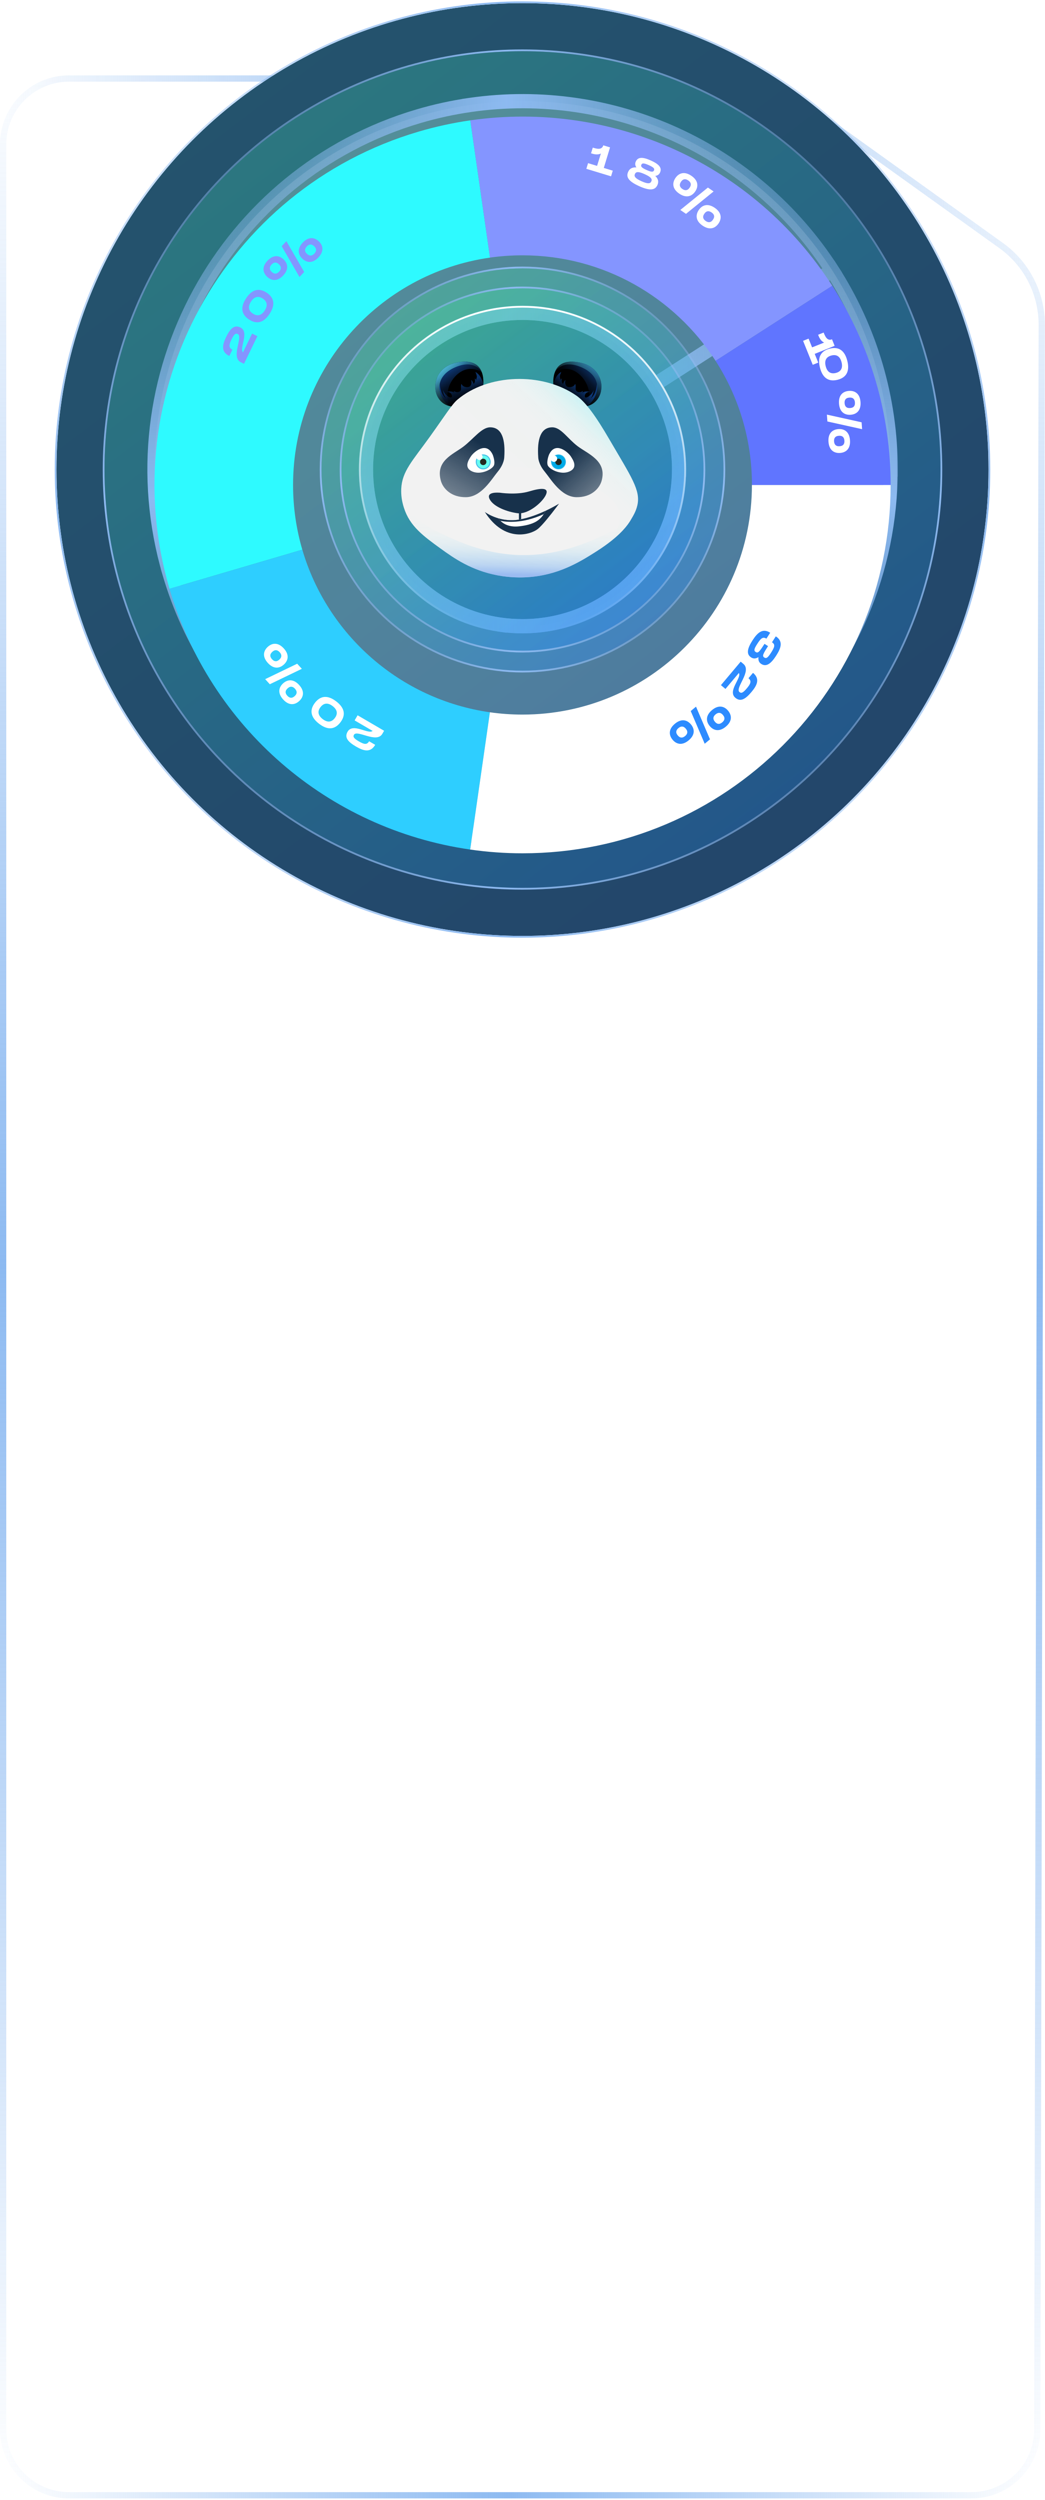 <svg width="333" height="796" viewBox="0 0 333 796" fill="none" xmlns="http://www.w3.org/2000/svg">
<g filter="url(#filter0_b_85_355)">
<path d="M2 46C2 34.954 10.954 26 22 26H234.859C241.128 26 247.24 27.964 252.336 31.617L318.444 79.001C326.323 84.648 330.988 93.754 330.967 103.448L329.542 773.543C329.519 784.572 320.572 793.5 309.542 793.5H22C10.954 793.5 2 784.546 2 773.5L2 46Z" fill="white" fill-opacity="0.04"/>
<path d="M330.542 773.545L331.967 103.45C331.988 93.433 327.168 84.023 319.027 78.188L252.919 30.804C247.653 27.03 241.337 25 234.859 25H22C10.402 25 1 34.402 1 46V773.5C1 785.098 10.402 794.5 22 794.5H309.542C321.123 794.5 330.518 785.125 330.542 773.545Z" stroke="url(#paint0_linear_85_355)" stroke-width="2"/>
<path d="M330.542 773.545L331.967 103.45C331.988 93.433 327.168 84.023 319.027 78.188L252.919 30.804C247.653 27.03 241.337 25 234.859 25H22C10.402 25 1 34.402 1 46V773.5C1 785.098 10.402 794.5 22 794.5H309.542C321.123 794.5 330.518 785.125 330.542 773.545Z" stroke="url(#paint1_linear_85_355)" stroke-width="2"/>
</g>
<g filter="url(#filter1_b_85_355)">
<circle cx="166.5" cy="149.5" r="148.5" fill="url(#paint2_linear_85_355)"/>
<circle cx="166.5" cy="149.5" r="148.783" stroke="url(#paint3_linear_85_355)" stroke-width="0.567"/>
<circle cx="166.5" cy="149.5" r="148.783" stroke="url(#paint4_linear_85_355)" stroke-width="0.567"/>
</g>
<g filter="url(#filter2_b_85_355)">
<circle cx="166.5" cy="149.5" r="133.197" fill="url(#paint5_linear_85_355)"/>
<circle cx="166.5" cy="149.5" r="133.48" stroke="url(#paint6_linear_85_355)" stroke-width="0.567"/>
<circle cx="166.5" cy="149.5" r="133.48" stroke="url(#paint7_linear_85_355)" stroke-width="0.567"/>
</g>
<g filter="url(#filter3_b_85_355)">
<mask id="path-7-outside-1_85_355" maskUnits="userSpaceOnUse" x="46.227" y="29.214" width="240" height="240" fill="black">
<rect fill="white" x="46.227" y="29.214" width="240" height="240"/>
<path fill-rule="evenodd" clip-rule="evenodd" d="M166.507 99.607C164.108 99.607 161.748 99.776 159.438 100.104L159.439 100.104C135.234 103.54 116.62 124.346 116.62 149.5C116.62 154.385 117.322 159.107 118.631 163.57L118.628 163.57C124.058 182.077 139.925 196.12 159.421 198.893L159.422 198.893C161.732 199.221 164.094 199.39 166.495 199.39C194.05 199.39 216.387 177.054 216.388 149.5H216.402V149.499C216.402 139.566 213.499 130.311 208.496 122.536L265.202 86.094C277.357 105.008 283.82 127.018 283.82 149.502H283.807C283.805 214.275 231.296 266.783 166.523 266.783C160.943 266.783 155.37 266.385 149.847 265.591L149.847 265.592C104.397 259.057 66.942 226.602 54.005 182.545L54.008 182.544C35.76 120.394 71.349 55.218 133.498 36.969C138.856 35.396 144.318 34.208 149.845 33.413L149.845 33.411C195.294 26.877 240.376 47.465 265.201 86.093L208.494 122.536C199.617 108.742 184.129 99.607 166.507 99.607Z"/>
</mask>
<path fill-rule="evenodd" clip-rule="evenodd" d="M166.507 99.607C164.108 99.607 161.748 99.776 159.438 100.104L159.439 100.104C135.234 103.54 116.62 124.346 116.62 149.5C116.62 154.385 117.322 159.107 118.631 163.57L118.628 163.57C124.058 182.077 139.925 196.12 159.421 198.893L159.422 198.893C161.732 199.221 164.094 199.39 166.495 199.39C194.05 199.39 216.387 177.054 216.388 149.5H216.402V149.499C216.402 139.566 213.499 130.311 208.496 122.536L265.202 86.094C277.357 105.008 283.82 127.018 283.82 149.502H283.807C283.805 214.275 231.296 266.783 166.523 266.783C160.943 266.783 155.37 266.385 149.847 265.591L149.847 265.592C104.397 259.057 66.942 226.602 54.005 182.545L54.008 182.544C35.76 120.394 71.349 55.218 133.498 36.969C138.856 35.396 144.318 34.208 149.845 33.413L149.845 33.411C195.294 26.877 240.376 47.465 265.201 86.093L208.494 122.536C199.617 108.742 184.129 99.607 166.507 99.607Z" fill="white" fill-opacity="0.19"/>
<path d="M159.438 100.104L159.12 97.859L156.873 98.178L157.194 100.424L159.438 100.104ZM159.439 100.104L159.757 102.349L162.004 102.03L161.683 99.784L159.439 100.104ZM118.631 163.57L119.266 165.746L121.446 165.11L120.807 162.931L118.631 163.57ZM118.628 163.57L117.993 161.394L115.814 162.03L116.453 164.209L118.628 163.57ZM159.421 198.893L159.102 201.138L161.354 201.458L161.667 199.205L159.421 198.893ZM159.422 198.893L159.74 196.648L157.489 196.328L157.176 198.581L159.422 198.893ZM216.388 149.5V147.233H214.121L214.121 149.5L216.388 149.5ZM216.402 149.5V151.767H218.669V149.5H216.402ZM208.496 122.536L207.27 120.629L205.362 121.855L206.589 123.763L208.496 122.536ZM265.202 86.094L267.109 84.868L265.883 82.96L263.976 84.186L265.202 86.094ZM283.82 149.502V151.769H286.087V149.502H283.82ZM283.807 149.502V147.234H281.539L281.539 149.502L283.807 149.502ZM149.847 265.591L150.169 263.347L147.939 263.027L147.605 265.255L149.847 265.591ZM149.847 265.592L149.524 267.836L151.755 268.157L152.089 265.928L149.847 265.592ZM54.005 182.545L53.365 180.37L51.192 181.009L51.83 183.184L54.005 182.545ZM54.008 182.544L54.648 184.719L56.822 184.08L56.184 181.905L54.008 182.544ZM133.498 36.969L132.86 34.794L132.86 34.794L133.498 36.969ZM149.845 33.413L150.168 35.657L152.416 35.334L152.088 33.086L149.845 33.413ZM149.845 33.411L149.522 31.167L147.273 31.491L147.601 33.738L149.845 33.411ZM265.201 86.093L266.426 88L268.334 86.774L267.108 84.867L265.201 86.093ZM208.494 122.536L206.587 123.763L207.814 125.668L209.72 124.443L208.494 122.536ZM159.757 102.348C161.961 102.036 164.215 101.874 166.507 101.874V97.34C164.001 97.34 161.534 97.517 159.12 97.859L159.757 102.348ZM161.683 99.784L161.683 99.783L157.194 100.424L157.194 100.425L161.683 99.784ZM118.887 149.5C118.887 125.491 136.654 105.628 159.757 102.349L159.12 97.86C133.813 101.451 114.352 123.201 114.352 149.5H118.887ZM120.807 162.931C119.558 158.674 118.887 154.167 118.887 149.5H114.352C114.352 154.604 115.086 159.54 116.456 164.208L120.807 162.931ZM119.263 165.747L119.266 165.746L117.996 161.393L117.993 161.394L119.263 165.747ZM159.741 196.649C141.136 194.003 125.986 180.597 120.804 162.932L116.453 164.209C122.129 183.556 138.713 198.238 159.102 201.138L159.741 196.649ZM157.176 198.581L157.176 198.581L161.667 199.205L161.667 199.205L157.176 198.581ZM166.495 197.123C164.201 197.123 161.946 196.961 159.74 196.648L159.103 201.137C161.519 201.48 163.987 201.657 166.495 201.657V197.123ZM214.121 149.5C214.12 175.802 192.798 197.123 166.495 197.123V201.657C195.302 201.657 218.654 178.306 218.655 149.5L214.121 149.5ZM216.402 147.233H216.388V151.767H216.402V147.233ZM214.135 149.499V149.5H218.669V149.499H214.135ZM206.589 123.763C211.364 131.183 214.135 140.014 214.135 149.499H218.669C218.669 139.118 215.634 129.439 210.402 121.309L206.589 123.763ZM263.976 84.186L207.27 120.629L209.722 124.443L266.428 88.001L263.976 84.186ZM286.087 149.502C286.087 126.583 279.5 104.148 267.109 84.868L263.295 87.319C275.215 105.868 281.553 127.453 281.553 149.502H286.087ZM283.807 151.769H283.82V147.234H283.807V151.769ZM166.523 269.05C232.548 269.05 286.073 215.527 286.074 149.502L281.539 149.502C281.538 213.022 230.044 264.516 166.523 264.516V269.05ZM149.524 267.836C155.155 268.644 160.835 269.05 166.523 269.05V264.516C161.051 264.516 155.586 264.125 150.169 263.347L149.524 267.836ZM152.089 265.928L152.089 265.928L147.605 265.255L147.605 265.256L152.089 265.928ZM51.83 183.184C65.016 228.092 103.196 261.175 149.524 267.836L150.169 263.348C105.599 256.939 68.867 225.111 56.181 181.906L51.83 183.184ZM53.368 180.369L53.365 180.37L54.645 184.72L54.648 184.719L53.368 180.369ZM132.86 34.794C69.508 53.396 33.231 119.831 51.833 183.183L56.184 181.905C38.288 120.957 73.189 57.041 134.137 39.145L132.86 34.794ZM149.522 31.169C143.889 31.979 138.32 33.191 132.86 34.794L134.137 39.145C139.391 37.602 144.748 36.437 150.168 35.657L149.522 31.169ZM147.601 33.738L147.601 33.74L152.088 33.086L152.088 33.084L147.601 33.738ZM267.108 84.867C241.804 45.493 195.85 24.506 149.522 31.167L150.167 35.655C194.738 29.247 238.949 49.438 263.293 87.318L267.108 84.867ZM209.72 124.443L266.426 88L263.975 84.185L207.268 120.629L209.72 124.443ZM166.507 101.874C183.326 101.874 198.11 110.59 206.587 123.763L210.4 121.309C201.124 106.895 184.932 97.34 166.507 97.34V101.874Z" fill="url(#paint8_linear_85_355)" mask="url(#path-7-outside-1_85_355)"/>
<path d="M159.438 100.104L159.12 97.859L156.873 98.178L157.194 100.424L159.438 100.104ZM159.439 100.104L159.757 102.349L162.004 102.03L161.683 99.784L159.439 100.104ZM118.631 163.57L119.266 165.746L121.446 165.11L120.807 162.931L118.631 163.57ZM118.628 163.57L117.993 161.394L115.814 162.03L116.453 164.209L118.628 163.57ZM159.421 198.893L159.102 201.138L161.354 201.458L161.667 199.205L159.421 198.893ZM159.422 198.893L159.74 196.648L157.489 196.328L157.176 198.581L159.422 198.893ZM216.388 149.5V147.233H214.121L214.121 149.5L216.388 149.5ZM216.402 149.5V151.767H218.669V149.5H216.402ZM208.496 122.536L207.27 120.629L205.362 121.855L206.589 123.763L208.496 122.536ZM265.202 86.094L267.109 84.868L265.883 82.96L263.976 84.186L265.202 86.094ZM283.82 149.502V151.769H286.087V149.502H283.82ZM283.807 149.502V147.234H281.539L281.539 149.502L283.807 149.502ZM149.847 265.591L150.169 263.347L147.939 263.027L147.605 265.255L149.847 265.591ZM149.847 265.592L149.524 267.836L151.755 268.157L152.089 265.928L149.847 265.592ZM54.005 182.545L53.365 180.37L51.192 181.009L51.83 183.184L54.005 182.545ZM54.008 182.544L54.648 184.719L56.822 184.08L56.184 181.905L54.008 182.544ZM133.498 36.969L132.86 34.794L132.86 34.794L133.498 36.969ZM149.845 33.413L150.168 35.657L152.416 35.334L152.088 33.086L149.845 33.413ZM149.845 33.411L149.522 31.167L147.273 31.491L147.601 33.738L149.845 33.411ZM265.201 86.093L266.426 88L268.334 86.774L267.108 84.867L265.201 86.093ZM208.494 122.536L206.587 123.763L207.814 125.668L209.72 124.443L208.494 122.536ZM159.757 102.348C161.961 102.036 164.215 101.874 166.507 101.874V97.34C164.001 97.34 161.534 97.517 159.12 97.859L159.757 102.348ZM161.683 99.784L161.683 99.783L157.194 100.424L157.194 100.425L161.683 99.784ZM118.887 149.5C118.887 125.491 136.654 105.628 159.757 102.349L159.12 97.86C133.813 101.451 114.352 123.201 114.352 149.5H118.887ZM120.807 162.931C119.558 158.674 118.887 154.167 118.887 149.5H114.352C114.352 154.604 115.086 159.54 116.456 164.208L120.807 162.931ZM119.263 165.747L119.266 165.746L117.996 161.393L117.993 161.394L119.263 165.747ZM159.741 196.649C141.136 194.003 125.986 180.597 120.804 162.932L116.453 164.209C122.129 183.556 138.713 198.238 159.102 201.138L159.741 196.649ZM157.176 198.581L157.176 198.581L161.667 199.205L161.667 199.205L157.176 198.581ZM166.495 197.123C164.201 197.123 161.946 196.961 159.74 196.648L159.103 201.137C161.519 201.48 163.987 201.657 166.495 201.657V197.123ZM214.121 149.5C214.12 175.802 192.798 197.123 166.495 197.123V201.657C195.302 201.657 218.654 178.306 218.655 149.5L214.121 149.5ZM216.402 147.233H216.388V151.767H216.402V147.233ZM214.135 149.499V149.5H218.669V149.499H214.135ZM206.589 123.763C211.364 131.183 214.135 140.014 214.135 149.499H218.669C218.669 139.118 215.634 129.439 210.402 121.309L206.589 123.763ZM263.976 84.186L207.27 120.629L209.722 124.443L266.428 88.001L263.976 84.186ZM286.087 149.502C286.087 126.583 279.5 104.148 267.109 84.868L263.295 87.319C275.215 105.868 281.553 127.453 281.553 149.502H286.087ZM283.807 151.769H283.82V147.234H283.807V151.769ZM166.523 269.05C232.548 269.05 286.073 215.527 286.074 149.502L281.539 149.502C281.538 213.022 230.044 264.516 166.523 264.516V269.05ZM149.524 267.836C155.155 268.644 160.835 269.05 166.523 269.05V264.516C161.051 264.516 155.586 264.125 150.169 263.347L149.524 267.836ZM152.089 265.928L152.089 265.928L147.605 265.255L147.605 265.256L152.089 265.928ZM51.83 183.184C65.016 228.092 103.196 261.175 149.524 267.836L150.169 263.348C105.599 256.939 68.867 225.111 56.181 181.906L51.83 183.184ZM53.368 180.369L53.365 180.37L54.645 184.72L54.648 184.719L53.368 180.369ZM132.86 34.794C69.508 53.396 33.231 119.831 51.833 183.183L56.184 181.905C38.288 120.957 73.189 57.041 134.137 39.145L132.86 34.794ZM149.522 31.169C143.889 31.979 138.32 33.191 132.86 34.794L134.137 39.145C139.391 37.602 144.748 36.437 150.168 35.657L149.522 31.169ZM147.601 33.738L147.601 33.74L152.088 33.086L152.088 33.084L147.601 33.738ZM267.108 84.867C241.804 45.493 195.85 24.506 149.522 31.167L150.167 35.655C194.738 29.247 238.949 49.438 263.293 87.318L267.108 84.867ZM209.72 124.443L266.426 88L263.975 84.185L207.268 120.629L209.72 124.443ZM166.507 101.874C183.326 101.874 198.11 110.59 206.587 123.763L210.4 121.309C201.124 106.895 184.932 97.34 166.507 97.34V101.874Z" fill="url(#paint9_linear_85_355)" mask="url(#path-7-outside-1_85_355)"/>
</g>
<g filter="url(#filter4_d_85_355)">
<path fill-rule="evenodd" clip-rule="evenodd" d="M156.128 77.114C159.516 76.632 162.979 76.384 166.5 76.384C192.323 76.384 215.019 89.77 228.028 109.982L265.201 86.093C240.376 47.465 195.294 26.877 149.845 33.411L156.128 77.114Z" fill="#8495FF"/>
<path fill-rule="evenodd" clip-rule="evenodd" d="M156.133 77.114C120.664 82.151 93.389 112.64 93.389 149.5C93.389 156.659 94.418 163.578 96.336 170.116L54.008 182.544C35.759 120.394 71.348 55.218 133.498 36.969C138.857 35.396 144.321 34.207 149.85 33.412L156.133 77.114Z" fill="#2EFAFF"/>
<path fill-rule="evenodd" clip-rule="evenodd" d="M96.336 170.115L54.005 182.545C66.942 226.601 104.397 259.057 149.847 265.592L156.131 221.886C127.552 217.826 104.292 197.242 96.336 170.115Z" fill="#2ECEFF"/>
<path fill-rule="evenodd" clip-rule="evenodd" d="M166.492 222.617C206.873 222.617 239.608 189.881 239.608 149.5C239.608 149.5 239.608 149.5 239.608 149.5L283.807 149.5C283.807 214.274 231.297 266.783 166.523 266.783C160.938 266.783 155.36 266.384 149.832 265.589L156.116 221.886C159.505 222.368 162.969 222.617 166.492 222.617Z" fill="white"/>
<path fill-rule="evenodd" clip-rule="evenodd" d="M239.619 149.502C239.619 149.501 239.619 149.5 239.619 149.5C239.619 134.941 235.364 121.376 228.029 109.981L265.199 86.094C277.355 105.008 283.817 127.018 283.817 149.502H239.619Z" fill="#6075FF"/>
<path d="M259.616 107.766L260.736 110.541L258.99 111.246L255.91 103.614L257.656 102.91L258.781 105.696L262.601 104.168C261.472 103.602 261.038 102.526 260.697 101.682L262.455 100.973C262.935 102.164 263.575 103.748 265.124 103.122L265.964 105.204L259.616 107.766Z" fill="white"/>
</g>
<g filter="url(#filter5_b_85_355)">
<circle cx="166.501" cy="149.5" r="64.048" fill="url(#paint10_linear_85_355)" fill-opacity="0.34"/>
<circle cx="166.501" cy="149.5" r="64.331" stroke="url(#paint11_linear_85_355)" stroke-width="0.567"/>
<circle cx="166.501" cy="149.5" r="64.331" stroke="url(#paint12_linear_85_355)" stroke-width="0.567"/>
</g>
<g filter="url(#filter6_b_85_355)">
<circle cx="166.499" cy="149.5" r="57.682" fill="url(#paint13_linear_85_355)" fill-opacity="0.34"/>
<circle cx="166.499" cy="149.5" r="57.965" stroke="url(#paint14_linear_85_355)" stroke-width="0.567"/>
<circle cx="166.499" cy="149.5" r="57.965" stroke="url(#paint15_linear_85_355)" stroke-width="0.567"/>
</g>
<circle cx="166.501" cy="149.5" r="51.829" stroke="url(#paint16_linear_85_355)" stroke-width="0.567"/>
<g clip-path="url(#clip0_85_355)">
<path d="M154.036 122.164C153.992 123.146 153.85 123.828 153.85 123.828C153.85 123.828 153.854 123.853 153.85 123.897C153.842 124.274 153.704 126.111 151.636 127.591C150.412 128.466 148.517 129.218 145.575 129.463C144.668 129.537 143.848 129.467 143.112 129.272C141.05 128.719 139.659 127.212 139.047 125.373C138.989 125.197 138.937 125.018 138.893 124.834C138.872 124.74 138.853 124.647 138.832 124.556C138.807 124.423 138.785 124.291 138.768 124.16C138.561 122.729 138.782 121.195 139.469 119.804C139.469 119.804 139.47 119.801 139.473 119.796C140.456 117.814 142.386 116.131 145.375 115.476C150.526 114.344 152.682 116.228 153.531 118.496C153.658 118.818 153.75 119.149 153.823 119.481V119.485C154.035 120.437 154.063 121.394 154.035 122.166L154.036 122.164Z" fill="black"/>
<path opacity="0.42" d="M153.532 118.494C152.541 117.951 151.026 117.267 149.226 117.516C146.48 117.897 144.254 120.275 143.263 122.636C141.984 125.677 142.84 128.476 143.113 129.268C141.05 128.716 139.66 127.209 139.047 125.37C138.99 125.194 138.938 125.014 138.894 124.831C138.873 124.736 138.853 124.643 138.832 124.552C138.439 122.505 139.116 120.708 139.47 119.8C139.47 119.8 139.471 119.797 139.474 119.792C140.457 117.81 142.387 116.127 145.376 115.473C150.526 114.34 152.683 116.224 153.532 118.492V118.494Z" fill="url(#paint17_linear_85_355)"/>
<path opacity="0.42" d="M154.305 123.136L153.848 123.898L151.631 127.587C150.41 128.463 148.514 129.214 145.572 129.459C144.667 129.535 143.847 129.461 143.114 129.266C140.848 127.354 139.668 124.713 140.127 122.248C140.358 125.783 141.99 126.728 142.082 126.778C141.33 125.843 141.17 124.203 141.17 124.203C141.681 125.874 144.251 127.499 143.988 125.943C143.726 124.386 141.372 124.844 142.958 124.663C143.851 124.56 144.45 124.79 144.802 125.01C144.641 124.748 144.566 124.427 144.566 124.427C145.472 125.213 146.991 124.933 146.913 123.673C146.832 122.41 147.087 122.232 147.087 122.232C147.304 123.2 149.238 123.662 149.872 122.879C150.504 122.099 150.139 121.005 150.139 121.005C150.565 121.197 150.946 122.242 150.946 122.242C151.806 121.299 150.98 120.289 151.451 120.629C151.918 120.971 151.537 121.471 151.891 120.331C152.246 119.195 150.696 117.729 152.165 118.894C153.099 119.64 153.711 121.152 154.032 122.157C154.218 122.725 154.303 123.131 154.303 123.131L154.305 123.136Z" fill="url(#paint18_linear_85_355)"/>
<path d="M153.822 119.479C153.425 117.381 150.423 114.317 144.456 117.229C138.491 120.136 139.071 125.866 143.112 129.27C136.918 127.624 136.829 117.347 145.372 115.475C151.259 114.186 153.237 116.829 153.822 119.479Z" fill="url(#paint19_linear_85_355)"/>
<path d="M176.31 122.164C176.354 123.146 176.497 123.828 176.497 123.828C176.497 123.828 176.493 123.853 176.497 123.897C176.504 124.274 176.643 126.111 178.711 127.591C179.934 128.466 181.83 129.218 184.772 129.463C185.679 129.537 186.499 129.467 187.234 129.272C189.297 128.719 190.687 127.212 191.3 125.373C191.358 125.197 191.41 125.018 191.454 124.834C191.475 124.74 191.494 124.647 191.515 124.556C191.54 124.423 191.561 124.291 191.579 124.16C191.786 122.729 191.565 121.195 190.878 119.804C190.878 119.804 190.876 119.801 190.874 119.796C189.89 117.814 187.96 116.131 184.972 115.476C179.821 114.344 177.664 116.228 176.815 118.496C176.689 118.818 176.596 119.149 176.523 119.481V119.485C176.312 120.437 176.283 121.394 176.312 122.166L176.31 122.164Z" fill="black"/>
<path opacity="0.42" d="M176.815 118.494C177.806 117.951 179.321 117.267 181.12 117.516C183.867 117.897 186.093 120.275 187.084 122.636C188.363 125.677 187.506 128.476 187.234 129.268C189.296 128.716 190.687 127.209 191.299 125.37C191.357 125.194 191.409 125.014 191.453 124.831C191.474 124.736 191.493 124.643 191.514 124.552C191.908 122.505 191.23 120.708 190.877 119.8C190.877 119.8 190.875 119.797 190.873 119.792C189.89 117.81 187.959 116.127 184.971 115.473C179.82 114.34 177.663 116.224 176.815 118.492V118.494Z" fill="url(#paint20_linear_85_355)"/>
<path opacity="0.42" d="M176.041 123.136L176.498 123.897L178.715 127.587C179.936 128.462 181.832 129.214 184.774 129.459C185.678 129.535 186.498 129.461 187.232 129.266C189.498 127.353 190.678 124.713 190.219 122.247C189.988 125.783 188.356 126.727 188.263 126.778C189.016 125.843 189.176 124.202 189.176 124.202C188.665 125.874 186.095 127.498 186.358 125.943C186.619 124.386 188.974 124.844 187.388 124.662C186.495 124.56 185.895 124.79 185.544 125.01C185.705 124.747 185.78 124.427 185.78 124.427C184.874 125.213 183.355 124.933 183.433 123.673C183.514 122.41 183.259 122.232 183.259 122.232C183.042 123.2 181.108 123.662 180.474 122.879C179.842 122.099 180.207 121.005 180.207 121.005C179.78 121.196 179.4 122.242 179.4 122.242C178.54 121.299 179.366 120.288 178.895 120.628C178.428 120.97 178.809 121.471 178.455 120.331C178.1 119.195 179.65 117.729 178.181 118.894C177.247 119.639 176.635 121.152 176.314 122.157C176.128 122.725 176.043 123.13 176.043 123.13L176.041 123.136Z" fill="url(#paint21_linear_85_355)"/>
<path d="M176.522 119.479C176.919 117.381 179.921 114.317 185.888 117.229C191.853 120.136 191.273 125.866 187.232 129.27C193.426 127.624 193.515 117.348 184.972 115.475C179.086 114.186 177.107 116.829 176.522 119.479Z" fill="url(#paint22_linear_85_355)"/>
<path d="M203.085 160.949C202.655 162.775 201.883 164.071 200.957 165.632C200.061 167.135 198.086 169.919 192.943 173.621L192.939 173.625C192.006 174.295 190.969 174.998 189.814 175.725C184.66 178.989 177.767 183.23 167.891 183.798C166.011 183.908 162.631 183.966 158.5 183.186C150.136 181.603 144.624 177.714 140.384 174.65C137.677 172.697 135.29 170.949 133.339 169.019C131.23 166.934 129.634 164.634 128.691 161.614C128.44 160.818 127.948 159.199 127.858 157.059C127.837 156.618 127.837 156.151 127.858 155.67C128.102 150.03 131.468 146.729 136.982 139.047C141.787 132.346 143.981 128.77 145.74 127.274C155.416 119.045 172.676 118.355 183.665 125.963C186.615 128.007 189.88 132.525 194.145 139.84C201.176 151.885 204.232 156.116 203.085 160.949Z" fill="#F2F2F2"/>
<path opacity="0.42" d="M200.957 165.632C200.06 167.135 198.086 169.919 192.943 173.621L192.939 173.625C192.005 174.295 190.968 174.998 189.814 175.725C184.659 178.99 177.766 183.23 167.891 183.798C166.011 183.908 162.631 183.966 158.5 183.186C150.136 181.603 144.624 177.714 140.383 174.65C137.677 172.697 135.29 170.949 133.339 169.019C131.23 166.934 129.634 164.634 128.691 161.614C128.439 160.818 127.948 159.199 127.857 157.059C128.685 160.859 131.472 165.252 138.712 168.938C155.461 177.465 174.016 182.299 200.957 165.632Z" fill="url(#paint23_linear_85_355)"/>
<path d="M203.086 160.949C202.656 162.775 201.884 164.071 200.958 165.632C200.061 167.135 198.087 169.919 192.944 173.621C195.999 170.383 198.166 166.807 197.465 163.418C194.705 150.073 147.761 140.804 136.15 157.677C133.718 161.21 133.194 165.372 133.338 169.019C131.229 166.934 129.633 164.634 128.69 161.614C128.389 160.65 127.736 158.5 127.857 155.67C128.101 150.03 131.467 146.729 136.981 139.047C141.786 132.346 143.98 128.77 145.739 127.274C155.415 119.045 172.674 118.355 183.664 125.963C186.614 128.007 189.879 132.525 194.144 139.84C201.175 151.885 204.231 156.116 203.084 160.949H203.086Z" fill="url(#paint24_linear_85_355)"/>
<path d="M160.683 145.64C160.683 145.64 160.683 147.684 158.652 150.135C156.62 152.587 153.437 158.234 148.496 158.307C143.836 158.377 141.19 155.591 140.491 153.104C138.691 146.706 144.374 144.683 147.624 142.232C150.873 139.78 153.451 136.044 156.212 136.057C159.958 136.077 161.087 139.921 160.682 145.642L160.683 145.64Z" fill="url(#paint25_linear_85_355)"/>
<path d="M157.022 144.822C157.022 144.822 157.834 146.866 157.429 148.091C157.022 149.318 153.367 151.36 150.522 150.135C147.678 148.91 149.303 146.457 150.115 145.232C150.928 144.007 154.99 140.329 157.022 144.822Z" fill="white"/>
<path d="M153.978 149.316C155.211 149.316 156.211 148.31 156.211 147.069C156.211 145.828 155.211 144.823 153.978 144.823C152.744 144.823 151.744 145.828 151.744 147.069C151.744 148.31 152.744 149.316 153.978 149.316Z" fill="#64FFF0" stroke="#74CFEB" stroke-width="0.33" stroke-miterlimit="10"/>
<path d="M153.978 149.316C155.211 149.316 156.211 148.31 156.211 147.069C156.211 145.828 155.211 144.823 153.978 144.823C152.744 144.823 151.744 145.828 151.744 147.069C151.744 148.31 152.744 149.316 153.978 149.316Z" fill="url(#paint26_radial_85_355)"/>
<path d="M153.979 148.091C154.54 148.091 154.995 147.634 154.995 147.069C154.995 146.505 154.54 146.047 153.979 146.047C153.418 146.047 152.963 146.505 152.963 147.069C152.963 147.634 153.418 148.091 153.979 148.091Z" fill="#242821"/>
<path d="M152.76 146.457C153.321 146.457 153.776 145.999 153.776 145.435C153.776 144.87 153.321 144.413 152.76 144.413C152.199 144.413 151.744 144.87 151.744 145.435C151.744 145.999 152.199 146.457 152.76 146.457Z" fill="white"/>
<path d="M171.516 145.639C171.516 145.639 171.516 147.683 173.548 150.134C175.579 152.586 178.762 158.233 183.703 158.306C188.363 158.376 191.009 155.59 191.708 153.104C193.508 146.705 187.335 144.538 184.086 142.086C180.836 139.635 178.746 136.043 175.987 136.057C172.242 136.076 171.112 139.92 171.518 145.641L171.516 145.639Z" fill="url(#paint27_linear_85_355)"/>
<path d="M174.925 144.822C174.925 144.822 174.112 146.866 174.518 148.091C174.925 149.317 178.58 151.359 181.424 150.134C184.268 148.908 182.643 146.456 181.831 145.231C181.019 144.005 176.957 140.328 174.925 144.822Z" fill="white"/>
<path d="M177.97 149.315C179.204 149.315 180.204 148.309 180.204 147.069C180.204 145.828 179.204 144.822 177.97 144.822C176.736 144.822 175.736 145.828 175.736 147.069C175.736 148.309 176.736 149.315 177.97 149.315Z" fill="#64FFF0" stroke="#74CFEB" stroke-width="0.33" stroke-miterlimit="10"/>
<path d="M177.97 149.315C179.204 149.315 180.204 148.309 180.204 147.069C180.204 145.828 179.204 144.822 177.97 144.822C176.736 144.822 175.736 145.828 175.736 147.069C175.736 148.309 176.736 149.315 177.97 149.315Z" fill="url(#paint28_radial_85_355)"/>
<path d="M177.971 148.091C178.532 148.091 178.987 147.633 178.987 147.069C178.987 146.504 178.532 146.047 177.971 146.047C177.41 146.047 176.955 146.504 176.955 147.069C176.955 147.633 177.41 148.091 177.971 148.091Z" fill="#242821"/>
<path d="M176.534 147.07C177.095 147.07 177.55 146.613 177.55 146.048C177.55 145.484 177.095 145.026 176.534 145.026C175.973 145.026 175.518 145.484 175.518 146.048C175.518 146.613 175.973 147.07 176.534 147.07Z" fill="white"/>
<path d="M166.07 162.823H165.358V165.459H166.07V162.823Z" fill="#17314B"/>
<path d="M159.266 156.877C159.266 156.877 164.548 157.694 168.61 156.467C172.672 155.241 175.109 155.241 173.891 157.694C172.672 160.146 168.204 163.824 164.955 163.415C161.705 163.005 157.236 161.371 156.019 158.919C154.799 156.467 158.863 156.875 159.268 156.875L159.266 156.877Z" fill="#17314B"/>
<path d="M178.155 160.353C178.132 160.383 178.004 160.559 177.794 160.843C177.635 161.056 177.431 161.328 177.193 161.643C175.716 163.598 172.906 167.207 171.368 168.436C169.223 170.157 160.876 173.016 154.494 163.013C154.627 163.111 156.031 164.127 158.272 164.865C158.447 164.921 158.627 164.978 158.812 165.032C160.6 165.555 162.845 165.866 165.365 165.457C168.422 164.958 171.529 163.737 173.919 162.613C175.701 161.774 177.416 160.793 177.416 160.793C177.727 160.611 177.982 160.459 178.155 160.353Z" fill="#17314B"/>
<path d="M173.914 162.613C173.706 162.999 173.493 163.364 173.267 163.708C171.945 165.719 170.113 167.027 165.561 167.574C162.371 167.956 160.495 166.859 159.462 165.82C159.187 165.543 158.97 165.271 158.807 165.032C160.595 165.555 162.84 165.866 165.36 165.457C168.417 164.958 171.525 163.737 173.914 162.613Z" fill="white"/>
<path d="M173.914 162.613C173.706 162.999 173.493 163.364 173.267 163.708C166.406 166.83 161.336 166.227 159.462 165.82C159.187 165.543 158.97 165.271 158.807 165.032C160.595 165.555 162.84 165.866 165.36 165.457C168.417 164.958 171.525 163.737 173.914 162.613Z" fill="#17314B"/>
</g>
<path d="M76.583 104.259C79.623 105.735 76.115 110.935 77.435 112.185L80.331 106.217L82.025 107.039L77.757 115.834L76.736 115.339C73.472 113.755 77.543 107.22 75.76 106.355C75.109 106.039 74.627 106.318 73.784 108.057C72.94 109.796 72.811 110.717 74.056 111.322L73.077 113.341C70.463 112.073 70.772 109.95 72.035 107.347C73.347 104.643 74.631 103.312 76.583 104.259Z" fill="#8495FF"/>
<path d="M85.92 99.917C84.023 102.818 81.786 103.322 79.354 101.732C76.933 100.149 76.508 97.905 78.405 95.004C80.295 92.113 82.539 91.598 84.95 93.174C87.371 94.757 87.81 97.026 85.92 99.917ZM84.344 98.886C85.422 97.237 85.089 95.947 83.722 95.053C82.365 94.166 81.059 94.385 79.981 96.034C78.903 97.683 79.215 98.96 80.583 99.854C81.96 100.755 83.266 100.535 84.344 98.886Z" fill="#8495FF"/>
<path d="M90.24 87.72C88.384 89.69 86.515 89.436 85.127 88.128C83.747 86.828 83.383 84.978 85.239 83.008C87.095 81.039 88.972 81.283 90.352 82.583C91.74 83.891 92.095 85.751 90.24 87.72ZM91.264 76.796L96.937 86.595L95.432 88.192L89.76 78.393L91.264 76.796ZM88.942 86.497C89.566 85.835 89.816 85.025 88.881 84.144C87.946 83.263 87.161 83.569 86.537 84.231C85.921 84.885 85.654 85.695 86.589 86.576C87.524 87.457 88.326 87.151 88.942 86.497ZM101.466 81.97C99.61 83.94 97.741 83.686 96.353 82.378C94.973 81.078 94.609 79.228 96.465 77.258C98.321 75.289 100.198 75.533 101.578 76.833C102.966 78.141 103.321 80.001 101.466 81.97ZM100.168 80.748C100.792 80.085 101.041 79.275 100.107 78.394C99.172 77.513 98.387 77.819 97.763 78.481C97.147 79.135 96.88 79.945 97.815 80.826C98.75 81.707 99.552 81.401 100.168 80.748Z" fill="#8495FF"/>
<path d="M241.694 209.231C240.906 209.718 240.126 209.823 239.36 209.33C237.736 208.284 238.142 206.455 239.803 203.876C241.444 201.328 243.096 199.96 245.434 201.466L244.219 203.353C243.045 202.596 242.358 203.386 241.319 205C240.353 206.499 240.114 207.146 240.817 207.599C241.551 208.071 241.978 207.546 243.619 204.998L244.751 205.727C243.144 208.222 242.809 208.881 243.543 209.354C244.182 209.766 244.654 209.447 245.701 207.822C246.855 206.03 247.112 205.216 246.001 204.5L247.216 202.613C249.554 204.119 248.992 206.189 247.351 208.737C245.69 211.316 244.193 212.443 242.568 211.396C241.803 210.904 241.577 210.15 241.694 209.231Z" fill="#2D8BFF"/>
<path d="M234.329 222.177C231.744 220.001 236.419 215.819 235.446 214.284L231.175 219.36L229.734 218.148L236.028 210.667L236.896 211.397C239.673 213.733 234.124 219.07 235.641 220.347C236.194 220.812 236.73 220.66 237.974 219.181C239.218 217.702 239.569 216.84 238.51 215.949L239.955 214.231C242.178 216.102 241.358 218.084 239.495 220.298C237.56 222.597 235.99 223.573 234.329 222.177Z" fill="#2D8BFF"/>
<path d="M226.891 226.088C228.97 224.355 230.795 224.831 232.016 226.297C233.229 227.753 233.368 229.634 231.29 231.366C229.211 233.098 227.377 232.63 226.163 231.174C224.942 229.709 224.812 227.82 226.891 226.088ZM224.562 236.81L220.107 226.401L221.793 224.996L226.248 235.405L224.562 236.81ZM228.033 227.458C227.333 228.04 226.989 228.815 227.811 229.801C228.633 230.788 229.449 230.579 230.148 229.996C230.838 229.421 231.2 228.649 230.378 227.662C229.556 226.675 228.722 226.883 228.033 227.458ZM215.056 230.448C217.135 228.716 218.96 229.191 220.181 230.657C221.394 232.113 221.533 233.994 219.454 235.726C217.376 237.458 215.541 236.991 214.328 235.535C213.107 234.069 212.977 232.18 215.056 230.448ZM216.198 231.818C215.498 232.401 215.153 233.175 215.976 234.162C216.798 235.148 217.614 234.939 218.313 234.356C219.003 233.782 219.365 233.009 218.543 232.022C217.721 231.036 216.887 231.243 216.198 231.818Z" fill="#2D8BFF"/>
<path d="M110.768 232.968C112.47 230.049 117.389 233.942 118.736 232.721L113.005 229.379L113.954 227.753L122.399 232.677L121.828 233.657C120 236.792 113.794 232.235 112.795 233.948C112.431 234.573 112.673 235.075 114.342 236.048C116.012 237.021 116.921 237.22 117.618 236.024L119.558 237.154C118.094 239.664 116.001 239.194 113.502 237.737C110.906 236.224 109.676 234.843 110.768 232.968Z" fill="white"/>
<path d="M107.147 223.329C109.896 225.441 110.228 227.71 108.458 230.014C106.696 232.308 104.426 232.561 101.677 230.449C98.938 228.344 98.595 226.068 100.35 223.784C102.113 221.49 104.408 221.225 107.147 223.329ZM106 224.822C104.437 223.622 103.125 223.856 102.13 225.152C101.142 226.437 101.262 227.755 102.824 228.956C104.386 230.156 105.683 229.941 106.678 228.646C107.681 227.341 107.562 226.023 106 224.822Z" fill="white"/>
<path d="M95.317 218.095C97.139 220.094 96.745 221.939 95.335 223.224C93.934 224.5 92.061 224.723 90.239 222.723C88.416 220.723 88.802 218.869 90.203 217.593C91.613 216.308 93.494 216.095 95.317 218.095ZM84.501 216.243L94.703 211.331L96.182 212.953L85.98 217.865L84.501 216.243ZM93.999 219.296C93.385 218.623 92.597 218.313 91.647 219.178C90.698 220.043 90.943 220.849 91.556 221.521C92.161 222.185 92.949 222.513 93.898 221.648C94.848 220.783 94.603 219.959 93.999 219.296ZM90.436 206.464C92.259 208.464 91.865 210.308 90.454 211.593C89.054 212.87 87.181 213.092 85.358 211.092C83.535 209.092 83.921 207.239 85.322 205.962C86.733 204.677 88.614 204.464 90.436 206.464ZM89.118 207.665C88.505 206.992 87.716 206.682 86.767 207.547C85.818 208.413 86.063 209.218 86.676 209.891C87.281 210.555 88.069 210.882 89.018 210.017C89.967 209.152 89.723 208.329 89.118 207.665Z" fill="white"/>
<path d="M192.404 53.474L195.267 54.344L194.72 56.145L186.845 53.754L187.392 51.952L190.268 52.825L191.476 48.892C190.326 49.416 189.216 49.079 188.345 48.814L188.896 47.001C190.125 47.374 191.76 47.87 192.245 46.272L194.393 46.924L192.404 53.474Z" fill="white"/>
<path d="M208.804 56.01C209.769 56.935 209.954 57.893 209.499 58.906C208.784 60.498 207.259 60.88 203.721 59.291C200.172 57.697 199.451 56.321 200.171 54.717C200.626 53.704 201.453 53.201 202.798 53.313C202.382 52.716 202.306 52.094 202.592 51.457C203.236 50.024 204.647 49.865 207.4 51.101C210.141 52.332 210.971 53.498 210.327 54.931C210.041 55.568 209.526 55.924 208.804 56.01ZM206.736 52.58C205.166 51.875 204.625 51.892 204.375 52.449C204.124 53.006 204.46 53.417 206.041 54.127C207.61 54.832 208.151 54.815 208.402 54.258C208.652 53.7 208.305 53.285 206.736 52.58ZM204.432 57.71C206.434 58.609 207.211 58.521 207.559 57.747C207.896 56.997 207.456 56.362 205.443 55.458C203.43 54.553 202.668 54.635 202.326 55.397C201.979 56.171 202.43 56.811 204.432 57.71Z" fill="white"/>
<path d="M216.445 61.652C214.21 60.127 214.168 58.242 215.243 56.666C216.311 55.1 218.082 54.451 220.318 55.976C222.553 57.501 222.605 59.394 221.537 60.959C220.462 62.535 218.68 63.177 216.445 61.652ZM227.396 60.957L218.603 68.091L216.791 66.854L225.583 59.72L227.396 60.957ZM217.45 60.179C218.202 60.692 219.041 60.812 219.765 59.751C220.489 58.69 220.064 57.962 219.313 57.449C218.571 56.943 217.728 56.806 217.005 57.867C216.281 58.928 216.709 59.673 217.45 60.179ZM223.879 71.841C221.644 70.316 221.602 68.431 222.677 66.855C223.745 65.289 225.516 64.641 227.751 66.166C229.987 67.691 230.039 69.583 228.971 71.149C227.895 72.725 226.114 73.366 223.879 71.841ZM224.884 70.368C225.636 70.881 226.475 71.001 227.199 69.94C227.923 68.879 227.498 68.152 226.746 67.639C226.005 67.133 225.162 66.996 224.438 68.057C223.715 69.118 224.142 69.862 224.884 70.368Z" fill="white"/>
<path d="M261.294 117.077C260.439 113.718 261.58 111.729 264.395 111.012C267.199 110.299 269.14 111.503 269.995 114.863C270.846 118.21 269.709 120.211 266.917 120.921C264.114 121.635 262.146 120.424 261.294 117.077ZM263.119 116.613C263.604 118.522 264.781 119.149 266.364 118.746C267.935 118.346 268.656 117.236 268.17 115.327C267.684 113.418 266.532 112.785 264.949 113.187C263.354 113.593 262.633 114.703 263.119 116.613Z" fill="white"/>
<path d="M267.359 128.507C267.163 125.808 268.613 124.602 270.516 124.464C272.406 124.327 274.016 125.31 274.212 128.009C274.408 130.707 272.959 131.925 271.068 132.063C269.166 132.201 267.556 131.206 267.359 128.507ZM274.715 136.649L263.66 134.202L263.501 132.013L274.556 134.46L274.715 136.649ZM269.138 128.378C269.204 129.285 269.632 130.017 270.913 129.924C272.194 129.831 272.499 129.046 272.433 128.138C272.368 127.242 271.952 126.498 270.671 126.591C269.39 126.684 269.073 127.482 269.138 128.378ZM264.005 140.666C263.809 137.967 265.259 136.761 267.162 136.623C269.052 136.485 270.661 137.469 270.858 140.167C271.054 142.866 269.605 144.084 267.714 144.222C265.811 144.36 264.201 143.364 264.005 140.666ZM265.783 140.536C265.849 141.444 266.278 142.176 267.559 142.082C268.84 141.989 269.145 141.204 269.079 140.297C269.014 139.401 268.597 138.656 267.316 138.749C266.035 138.843 265.718 139.641 265.783 140.536Z" fill="white"/>
<defs>
<filter id="filter0_b_85_355" x="-38.86" y="-14.86" width="410.687" height="849.22" filterUnits="userSpaceOnUse" color-interpolation-filters="sRGB">
<feFlood flood-opacity="0" result="BackgroundImageFix"/>
<feGaussianBlur in="BackgroundImageFix" stdDeviation="19.43"/>
<feComposite in2="SourceAlpha" operator="in" result="effect1_backgroundBlur_85_355"/>
<feBlend mode="normal" in="SourceGraphic" in2="effect1_backgroundBlur_85_355" result="shape"/>
</filter>
<filter id="filter1_b_85_355" x="-4.592" y="-21.593" width="342.185" height="342.185" filterUnits="userSpaceOnUse" color-interpolation-filters="sRGB">
<feFlood flood-opacity="0" result="BackgroundImageFix"/>
<feGaussianBlur in="BackgroundImageFix" stdDeviation="11.013"/>
<feComposite in2="SourceAlpha" operator="in" result="effect1_backgroundBlur_85_355"/>
<feBlend mode="normal" in="SourceGraphic" in2="effect1_backgroundBlur_85_355" result="shape"/>
</filter>
<filter id="filter2_b_85_355" x="10.711" y="-6.289" width="311.578" height="311.578" filterUnits="userSpaceOnUse" color-interpolation-filters="sRGB">
<feFlood flood-opacity="0" result="BackgroundImageFix"/>
<feGaussianBlur in="BackgroundImageFix" stdDeviation="11.013"/>
<feComposite in2="SourceAlpha" operator="in" result="effect1_backgroundBlur_85_355"/>
<feBlend mode="normal" in="SourceGraphic" in2="effect1_backgroundBlur_85_355" result="shape"/>
</filter>
<filter id="filter3_b_85_355" x="24.933" y="7.921" width="283.179" height="283.155" filterUnits="userSpaceOnUse" color-interpolation-filters="sRGB">
<feFlood flood-opacity="0" result="BackgroundImageFix"/>
<feGaussianBlur in="BackgroundImageFix" stdDeviation="11.013"/>
<feComposite in2="SourceAlpha" operator="in" result="effect1_backgroundBlur_85_355"/>
<feBlend mode="normal" in="SourceGraphic" in2="effect1_backgroundBlur_85_355" result="shape"/>
</filter>
<filter id="filter4_d_85_355" x="33.272" y="21.169" width="266.499" height="266.478" filterUnits="userSpaceOnUse" color-interpolation-filters="sRGB">
<feFlood flood-opacity="0" result="BackgroundImageFix"/>
<feColorMatrix in="SourceAlpha" type="matrix" values="0 0 0 0 0 0 0 0 0 0 0 0 0 0 0 0 0 0 127 0" result="hardAlpha"/>
<feOffset dy="4.909"/>
<feGaussianBlur stdDeviation="7.977"/>
<feComposite in2="hardAlpha" operator="out"/>
<feColorMatrix type="matrix" values="0 0 0 0 0.047 0 0 0 0 0.118 0 0 0 0 0.192 0 0 0 0.58 0"/>
<feBlend mode="normal" in2="BackgroundImageFix" result="effect1_dropShadow_85_355"/>
<feBlend mode="normal" in="SourceGraphic" in2="effect1_dropShadow_85_355" result="shape"/>
</filter>
<filter id="filter5_b_85_355" x="79.861" y="62.86" width="173.28" height="173.28" filterUnits="userSpaceOnUse" color-interpolation-filters="sRGB">
<feFlood flood-opacity="0" result="BackgroundImageFix"/>
<feGaussianBlur in="BackgroundImageFix" stdDeviation="11.013"/>
<feComposite in2="SourceAlpha" operator="in" result="effect1_backgroundBlur_85_355"/>
<feBlend mode="normal" in="SourceGraphic" in2="effect1_backgroundBlur_85_355" result="shape"/>
</filter>
<filter id="filter6_b_85_355" x="86.224" y="69.226" width="160.548" height="160.549" filterUnits="userSpaceOnUse" color-interpolation-filters="sRGB">
<feFlood flood-opacity="0" result="BackgroundImageFix"/>
<feGaussianBlur in="BackgroundImageFix" stdDeviation="11.013"/>
<feComposite in2="SourceAlpha" operator="in" result="effect1_backgroundBlur_85_355"/>
<feBlend mode="normal" in="SourceGraphic" in2="effect1_backgroundBlur_85_355" result="shape"/>
</filter>
<linearGradient id="paint0_linear_85_355" x1="275.623" y1="12.5" x2="275.623" y2="794" gradientUnits="userSpaceOnUse">
<stop stop-color="#8DBAF1" stop-opacity="0"/>
<stop offset="0.5" stop-color="#8DBAF1"/>
<stop offset="1" stop-color="#8DBAF1" stop-opacity="0"/>
</linearGradient>
<linearGradient id="paint1_linear_85_355" x1="331" y1="55.854" x2="2" y2="55.854" gradientUnits="userSpaceOnUse">
<stop stop-color="#8DBAF1" stop-opacity="0"/>
<stop offset="0.515" stop-color="#8DBAF1"/>
<stop offset="1" stop-color="#8DBAF1" stop-opacity="0"/>
</linearGradient>
<linearGradient id="paint2_linear_85_355" x1="10.199" y1="-17.49" x2="244.506" y2="290.488" gradientUnits="userSpaceOnUse">
<stop stop-color="#24566E"/>
<stop offset="1" stop-color="#23466B"/>
</linearGradient>
<linearGradient id="paint3_linear_85_355" x1="166.374" y1="1" x2="166.373" y2="321.424" gradientUnits="userSpaceOnUse">
<stop stop-color="#8DBAF1" stop-opacity="0"/>
<stop offset="0.5" stop-color="#8DBAF1"/>
<stop offset="1" stop-color="#8DBAF1" stop-opacity="0"/>
</linearGradient>
<linearGradient id="paint4_linear_85_355" x1="303.042" y1="170.809" x2="25.315" y2="170.809" gradientUnits="userSpaceOnUse">
<stop stop-color="#8DBAF1" stop-opacity="0"/>
<stop offset="0.515" stop-color="#8DBAF1"/>
<stop offset="1" stop-color="#8DBAF1" stop-opacity="0"/>
</linearGradient>
<linearGradient id="paint5_linear_85_355" x1="26.306" y1="-0.281" x2="236.467" y2="275.959" gradientUnits="userSpaceOnUse">
<stop stop-color="#2E7F7D"/>
<stop offset="1" stop-color="#23568A"/>
</linearGradient>
<linearGradient id="paint6_linear_85_355" x1="166.386" y1="16.303" x2="166.386" y2="303.707" gradientUnits="userSpaceOnUse">
<stop stop-color="#8DBAF1" stop-opacity="0"/>
<stop offset="0.5" stop-color="#8DBAF1"/>
<stop offset="1" stop-color="#8DBAF1" stop-opacity="0"/>
</linearGradient>
<linearGradient id="paint7_linear_85_355" x1="288.971" y1="168.613" x2="39.864" y2="168.613" gradientUnits="userSpaceOnUse">
<stop stop-color="#8DBAF1" stop-opacity="0"/>
<stop offset="0.515" stop-color="#8DBAF1"/>
<stop offset="1" stop-color="#8DBAF1" stop-opacity="0"/>
</linearGradient>
<linearGradient id="paint8_linear_85_355" x1="166.424" y1="32.214" x2="166.424" y2="285.283" gradientUnits="userSpaceOnUse">
<stop stop-color="#8DBAF1" stop-opacity="0"/>
<stop offset="0.5" stop-color="#8DBAF1"/>
<stop offset="1" stop-color="#8DBAF1" stop-opacity="0"/>
</linearGradient>
<linearGradient id="paint9_linear_85_355" x1="274.375" y1="166.328" x2="55.005" y2="166.328" gradientUnits="userSpaceOnUse">
<stop stop-color="#8DBAF1" stop-opacity="0"/>
<stop offset="0.515" stop-color="#8DBAF1"/>
<stop offset="1" stop-color="#8DBAF1" stop-opacity="0"/>
</linearGradient>
<linearGradient id="paint10_linear_85_355" x1="99.089" y1="77.478" x2="200.145" y2="210.308" gradientUnits="userSpaceOnUse">
<stop stop-color="#52EA83"/>
<stop offset="1" stop-color="#2D8BFF"/>
</linearGradient>
<linearGradient id="paint11_linear_85_355" x1="166.446" y1="85.452" x2="166.446" y2="223.651" gradientUnits="userSpaceOnUse">
<stop stop-color="#8DBAF1" stop-opacity="0"/>
<stop offset="0.5" stop-color="#8DBAF1"/>
<stop offset="1" stop-color="#8DBAF1" stop-opacity="0"/>
</linearGradient>
<linearGradient id="paint12_linear_85_355" x1="225.391" y1="158.691" x2="105.608" y2="158.691" gradientUnits="userSpaceOnUse">
<stop stop-color="#8DBAF1" stop-opacity="0"/>
<stop offset="0.515" stop-color="#8DBAF1"/>
<stop offset="1" stop-color="#8DBAF1" stop-opacity="0"/>
</linearGradient>
<linearGradient id="paint13_linear_85_355" x1="105.787" y1="84.636" x2="196.798" y2="204.264" gradientUnits="userSpaceOnUse">
<stop stop-color="#52EA83"/>
<stop offset="1" stop-color="#2D8BFF"/>
</linearGradient>
<linearGradient id="paint14_linear_85_355" x1="166.449" y1="91.818" x2="166.449" y2="216.281" gradientUnits="userSpaceOnUse">
<stop stop-color="#8DBAF1" stop-opacity="0"/>
<stop offset="0.5" stop-color="#8DBAF1"/>
<stop offset="1" stop-color="#8DBAF1" stop-opacity="0"/>
</linearGradient>
<linearGradient id="paint15_linear_85_355" x1="219.536" y1="157.777" x2="111.658" y2="157.777" gradientUnits="userSpaceOnUse">
<stop stop-color="#8DBAF1" stop-opacity="0"/>
<stop offset="0.515" stop-color="#8DBAF1"/>
<stop offset="1" stop-color="#8DBAF1" stop-opacity="0"/>
</linearGradient>
<linearGradient id="paint16_linear_85_355" x1="166.501" y1="97.955" x2="166.501" y2="201.045" gradientUnits="userSpaceOnUse">
<stop stop-color="white"/>
<stop offset="1" stop-color="white" stop-opacity="0"/>
</linearGradient>
<linearGradient id="paint17_linear_85_355" x1="149.818" y1="127.669" x2="143.211" y2="117.161" gradientUnits="userSpaceOnUse">
<stop stop-color="#2370F0" stop-opacity="0"/>
<stop offset="0.08" stop-color="#2270F0" stop-opacity="0.01"/>
<stop offset="0.22" stop-color="#2271F2" stop-opacity="0.026"/>
<stop offset="0.41" stop-color="#2073F5" stop-opacity="0.13"/>
<stop offset="0.63" stop-color="#1F75F9" stop-opacity="0.397"/>
<stop offset="0.89" stop-color="#1D78FE" stop-opacity="0.922"/>
<stop offset="0.91" stop-color="#1D79FF"/>
</linearGradient>
<linearGradient id="paint18_linear_85_355" x1="149.423" y1="130.356" x2="146.401" y2="121.493" gradientUnits="userSpaceOnUse">
<stop stop-color="#2370F0" stop-opacity="0"/>
<stop offset="0.08" stop-color="#2270F0" stop-opacity="0.01"/>
<stop offset="0.22" stop-color="#2271F2" stop-opacity="0.026"/>
<stop offset="0.41" stop-color="#2073F5" stop-opacity="0.13"/>
<stop offset="0.63" stop-color="#1F75F9" stop-opacity="0.397"/>
<stop offset="0.89" stop-color="#1D78FE" stop-opacity="0.922"/>
<stop offset="0.91" stop-color="#1D79FF"/>
</linearGradient>
<linearGradient id="paint19_linear_85_355" x1="153.644" y1="130.159" x2="140.04" y2="115.319" gradientUnits="userSpaceOnUse">
<stop stop-color="#67FFF9" stop-opacity="0"/>
<stop offset="0.09" stop-color="#67FEF9" stop-opacity="0.01"/>
<stop offset="0.22" stop-color="#67FCF9" stop-opacity="0.01"/>
<stop offset="0.36" stop-color="#67FAFA" stop-opacity="0.048"/>
<stop offset="0.53" stop-color="#67F7FB" stop-opacity="0.144"/>
<stop offset="0.71" stop-color="#67F2FC" stop-opacity="0.348"/>
<stop offset="0.89" stop-color="#67EDFE" stop-opacity="0.706"/>
<stop offset="1" stop-color="#68EAFF"/>
</linearGradient>
<linearGradient id="paint20_linear_85_355" x1="180.608" y1="125.603" x2="189.295" y2="116.758" gradientUnits="userSpaceOnUse">
<stop stop-color="#2370F0" stop-opacity="0"/>
<stop offset="0.08" stop-color="#2270F0" stop-opacity="0.01"/>
<stop offset="0.22" stop-color="#2271F2" stop-opacity="0.026"/>
<stop offset="0.41" stop-color="#2073F5" stop-opacity="0.13"/>
<stop offset="0.63" stop-color="#1F75F9" stop-opacity="0.397"/>
<stop offset="0.89" stop-color="#1D78FE" stop-opacity="0.922"/>
<stop offset="0.91" stop-color="#1D79FF"/>
</linearGradient>
<linearGradient id="paint21_linear_85_355" x1="178.734" y1="129.608" x2="184.326" y2="122.117" gradientUnits="userSpaceOnUse">
<stop stop-color="#2370F0" stop-opacity="0"/>
<stop offset="0.08" stop-color="#2270F0" stop-opacity="0.01"/>
<stop offset="0.22" stop-color="#2271F2" stop-opacity="0.026"/>
<stop offset="0.41" stop-color="#2073F5" stop-opacity="0.13"/>
<stop offset="0.63" stop-color="#1F75F9" stop-opacity="0.397"/>
<stop offset="0.89" stop-color="#1D78FE" stop-opacity="0.922"/>
<stop offset="0.91" stop-color="#1D79FF"/>
</linearGradient>
<linearGradient id="paint22_linear_85_355" x1="177.474" y1="134.815" x2="190.344" y2="110" gradientUnits="userSpaceOnUse">
<stop stop-color="#67FFF9" stop-opacity="0"/>
<stop offset="0.11" stop-color="#67FEF9" stop-opacity="0.01"/>
<stop offset="0.23" stop-color="#67FDF9" stop-opacity="0.01"/>
<stop offset="0.37" stop-color="#67FBF9" stop-opacity="0.026"/>
<stop offset="0.5" stop-color="#67F9FA" stop-opacity="0.078"/>
<stop offset="0.64" stop-color="#67F5FB" stop-opacity="0.194"/>
<stop offset="0.78" stop-color="#67F1FC" stop-opacity="0.397"/>
<stop offset="0.92" stop-color="#67ECFE" stop-opacity="0.74"/>
<stop offset="1" stop-color="#68EAFF"/>
</linearGradient>
<linearGradient id="paint23_linear_85_355" x1="164.325" y1="164.388" x2="163.81" y2="182.988" gradientUnits="userSpaceOnUse">
<stop stop-color="#67FFF9" stop-opacity="0"/>
<stop offset="0.1" stop-color="#62F6F8" stop-opacity="0.01"/>
<stop offset="0.28" stop-color="#58E0F7" stop-opacity="0.044"/>
<stop offset="0.53" stop-color="#47BCF4" stop-opacity="0.221"/>
<stop offset="0.84" stop-color="#308BF1" stop-opacity="0.656"/>
<stop offset="1" stop-color="#2370F0"/>
</linearGradient>
<linearGradient id="paint24_linear_85_355" x1="164.103" y1="156.622" x2="195.486" y2="123.365" gradientUnits="userSpaceOnUse">
<stop stop-color="#67FFF9" stop-opacity="0"/>
<stop offset="0.19" stop-color="#67FEF9" stop-opacity="0.01"/>
<stop offset="0.33" stop-color="#67FEF9" stop-opacity="0.01"/>
<stop offset="0.44" stop-color="#67FCF9" stop-opacity="0.012"/>
<stop offset="0.55" stop-color="#67FAFA" stop-opacity="0.036"/>
<stop offset="0.65" stop-color="#67F8FA" stop-opacity="0.09"/>
<stop offset="0.74" stop-color="#67F5FB" stop-opacity="0.194"/>
<stop offset="0.83" stop-color="#67F2FC" stop-opacity="0.36"/>
<stop offset="0.92" stop-color="#67EEFD" stop-opacity="0.608"/>
<stop offset="1" stop-color="#68EAFF"/>
</linearGradient>
<linearGradient id="paint25_linear_85_355" x1="144.961" y1="157.363" x2="154.129" y2="141.75" gradientUnits="userSpaceOnUse">
<stop stop-color="#17314B" stop-opacity="0.6"/>
<stop offset="0.5" stop-color="#17314B" stop-opacity="0.792"/>
<stop offset="1" stop-color="#17314B"/>
</linearGradient>
<radialGradient id="paint26_radial_85_355" cx="0" cy="0" r="1" gradientUnits="userSpaceOnUse" gradientTransform="translate(153.978 147.069) scale(2.234 2.247)">
<stop offset="0.54" stop-color="#91CC8B" stop-opacity="0"/>
<stop offset="0.64" stop-color="white" stop-opacity="0"/>
<stop offset="0.68" stop-color="#F7FCFE" stop-opacity="0.01"/>
<stop offset="0.73" stop-color="#E0F4FC" stop-opacity="0.014"/>
<stop offset="0.78" stop-color="#BCE8F8" stop-opacity="0.068"/>
<stop offset="0.85" stop-color="#8AD8F4" stop-opacity="0.212"/>
<stop offset="0.93" stop-color="#49C2ED" stop-opacity="0.504"/>
<stop offset="1" stop-color="#00AAE7"/>
</radialGradient>
<linearGradient id="paint27_linear_85_355" x1="190.352" y1="157.501" x2="179.384" y2="146.076" gradientUnits="userSpaceOnUse">
<stop stop-color="#17314B" stop-opacity="0.6"/>
<stop offset="0.5" stop-color="#17314B" stop-opacity="0.792"/>
<stop offset="1" stop-color="#17314B"/>
</linearGradient>
<radialGradient id="paint28_radial_85_355" cx="0" cy="0" r="1" gradientUnits="userSpaceOnUse" gradientTransform="translate(177.97 147.069) scale(0.096 0.097)">
<stop offset="0.54" stop-color="#91CC8B" stop-opacity="0"/>
<stop offset="0.64" stop-color="white" stop-opacity="0"/>
<stop offset="0.68" stop-color="#F7FCFE" stop-opacity="0.01"/>
<stop offset="0.73" stop-color="#E0F4FC" stop-opacity="0.014"/>
<stop offset="0.78" stop-color="#BCE8F8" stop-opacity="0.068"/>
<stop offset="0.85" stop-color="#8AD8F4" stop-opacity="0.212"/>
<stop offset="0.93" stop-color="#49C2ED" stop-opacity="0.504"/>
<stop offset="1" stop-color="#00AAE7"/>
</radialGradient>
<clipPath id="clip0_85_355">
<rect width="75.477" height="68.727" fill="white" transform="translate(127.842 115.136)"/>
</clipPath>
</defs>
</svg>
